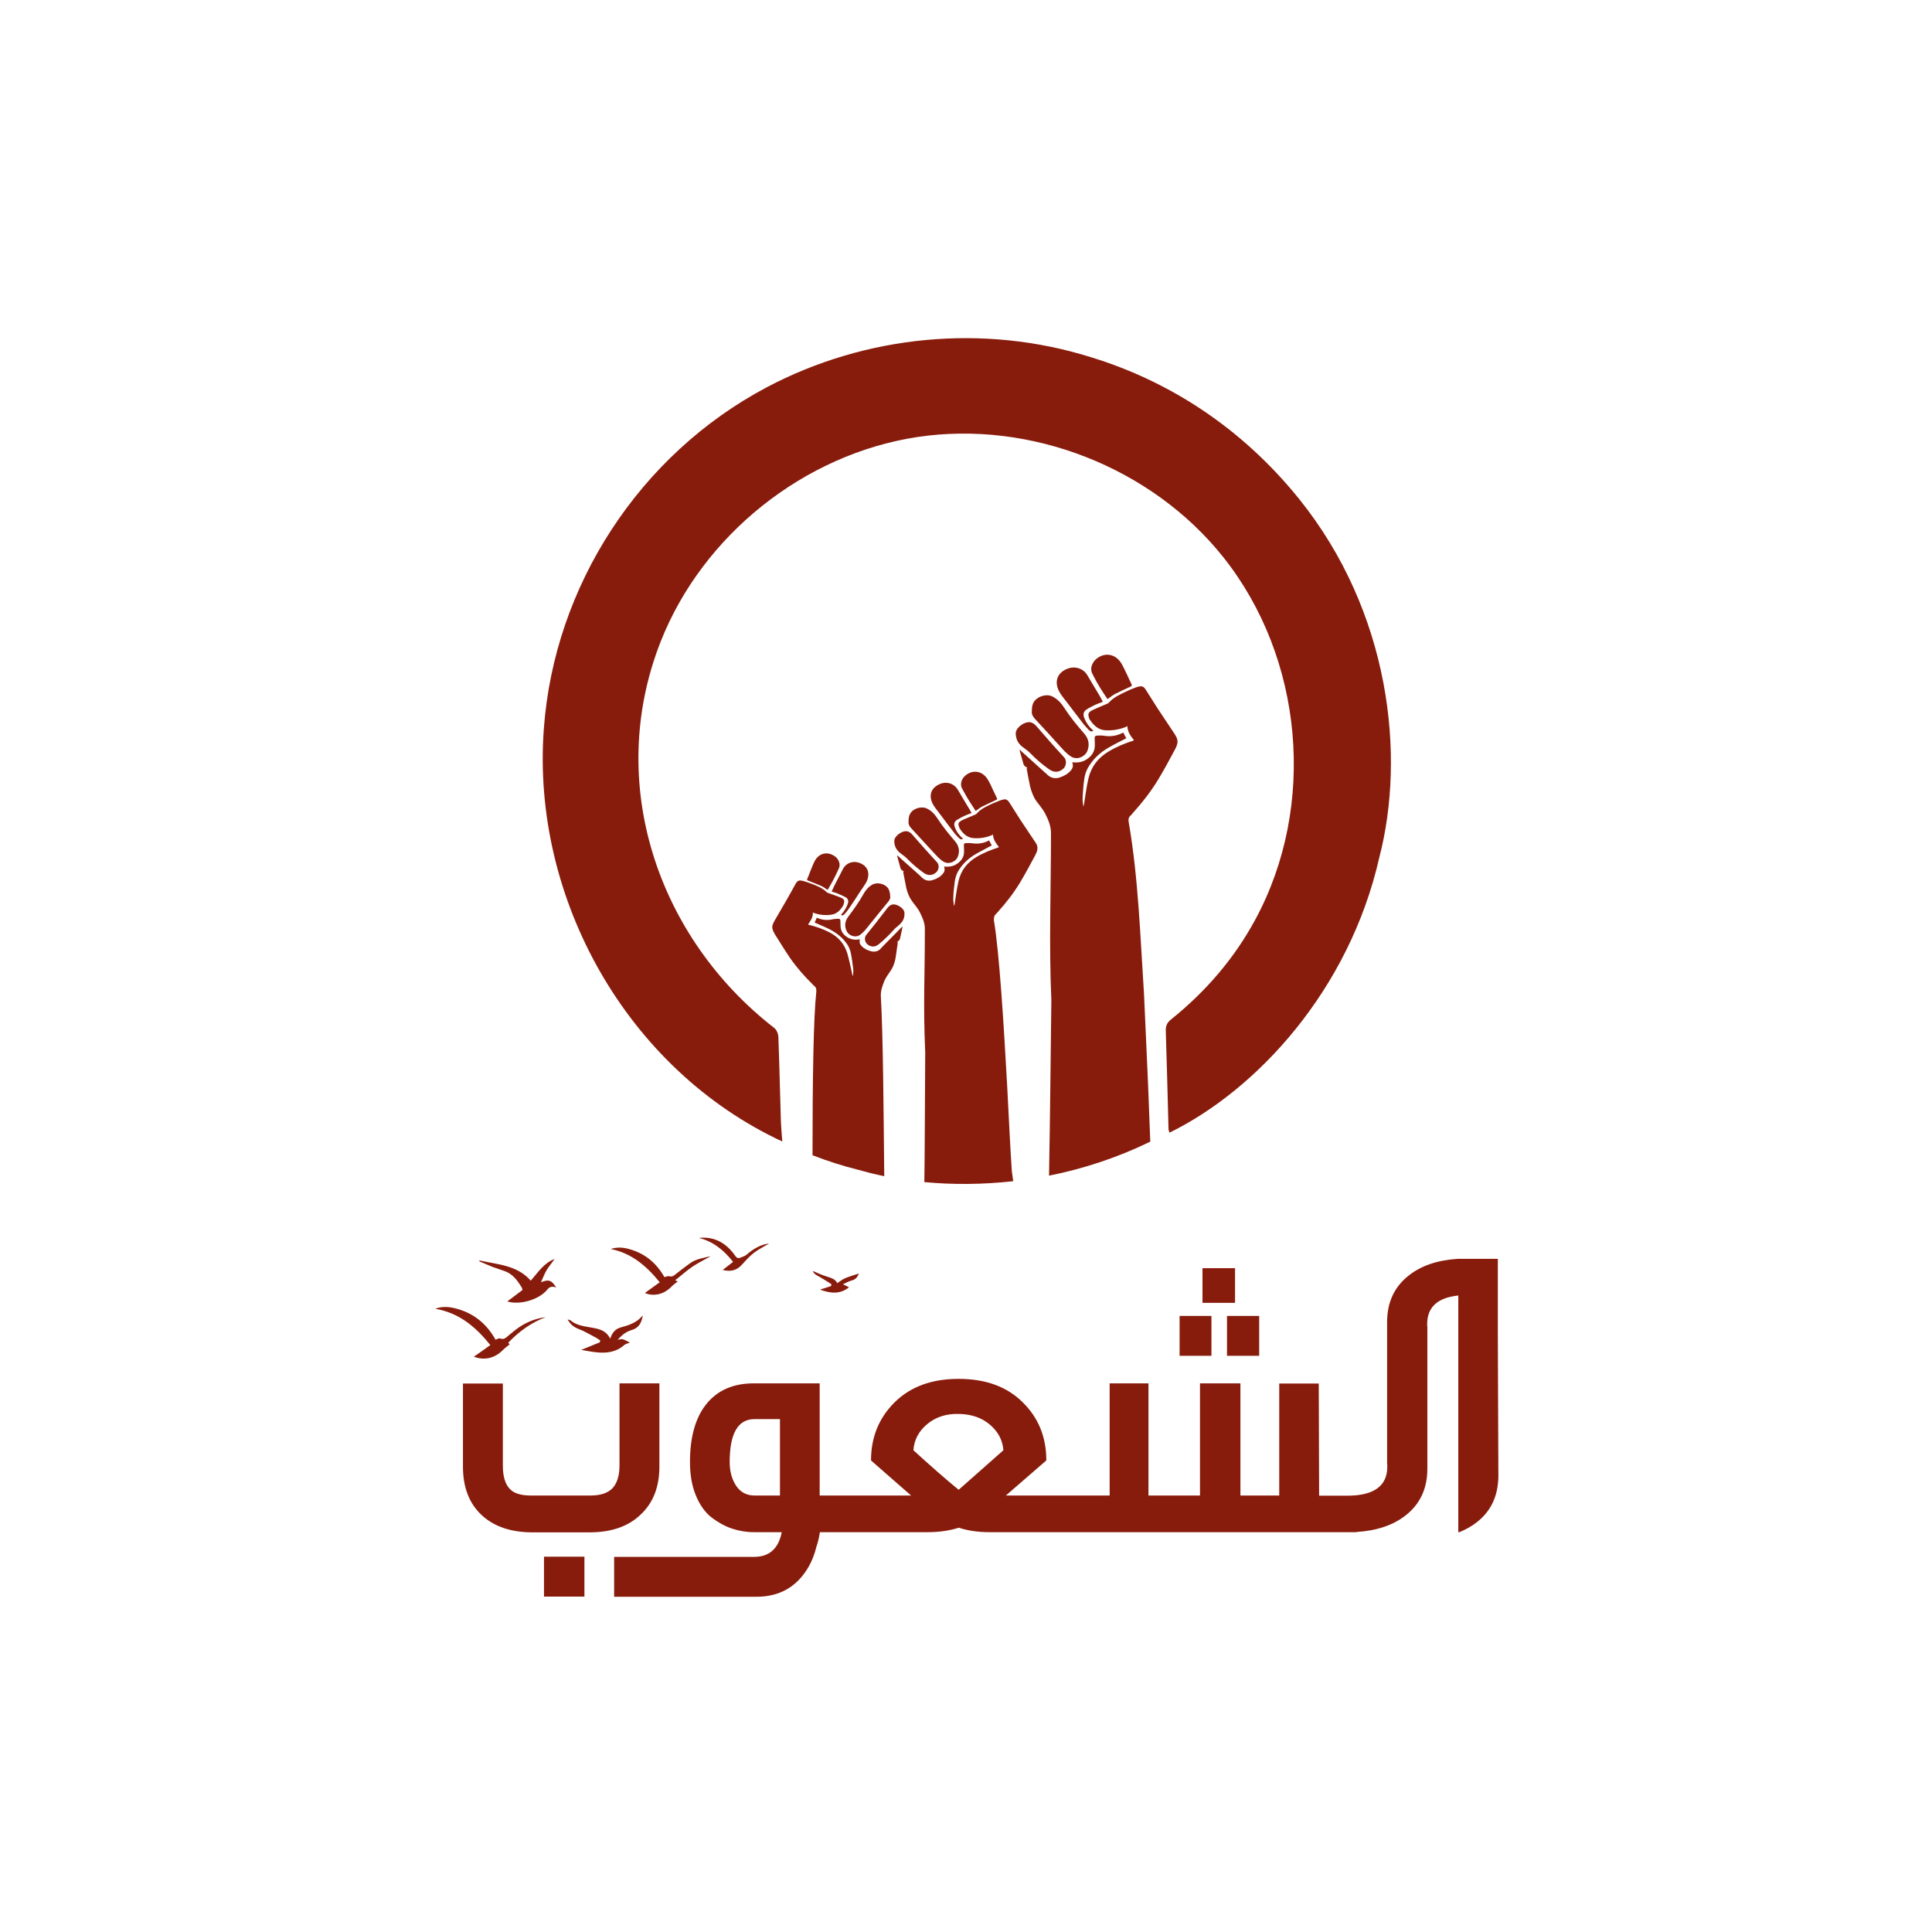 <?xml version="1.0" encoding="utf-8"?>
<!-- Generator: Adobe Illustrator 26.5.1, SVG Export Plug-In . SVG Version: 6.00 Build 0)  -->
<svg version="1.1" id="Layer_1" xmlns="http://www.w3.org/2000/svg" xmlns:xlink="http://www.w3.org/1999/xlink" x="0px" y="0px"
	 viewBox="0 0 1080 1080" style="enable-background:new 0 0 1080 1080;" xml:space="preserve">
<style type="text/css">
	.st0{fill:#881c0c;}
</style>
<g>
	<g>
		<path class="st0" d="M437.3,638.1c-0.3-4.5-0.7-8.3-0.8-12.1c-0.5-15.5-0.8-31.1-1.4-46.6c-0.1-1.5-0.8-3.3-1.9-4.4
			c-0.1-0.1-0.2-0.2-0.3-0.3c-65.4-50.7-94.6-137.2-63.6-216c23.5-59.6,80.2-104.8,143.5-114.4c63.3-9.5,130.9,16.9,170.9,67
			c45,56.4,52.4,139.1,18.1,202.6c-11.8,21.9-27.8,40.4-47.2,56c-2.4,1.9-3.1,3.9-2.9,6.9c0.6,18,1,36,1.5,54c0,0.8,0.3,1.5,0.5,2.4
			c49-24,100.5-79.8,117.3-153.7c14.9-57.2,6.1-137.4-44.8-200.6c-32.3-40.1-73.1-66-116.3-79.2c-59.8-18.8-125.9-12.5-181.3,16.8
			c-71,37.6-118.8,110.9-124.6,191C297,502.4,350.6,597.8,437.3,638.1z M632,455.9c0.4-0.3,0.7-0.7,1-1.1
			c5.3-5.9,10.2-12.1,14.3-18.8c3.4-5.6,6.5-11.4,9.6-17.2c0.6-1.1,1.1-2.3,1.3-3.6c0.3-2.2-1-4-2.1-5.7c-2.8-4.3-5.8-8.6-8.6-12.9
			c-2.4-3.7-4.7-7.4-7.1-11.2c-0.8-1.2-1.7-2-3.2-1.7c-0.8,0.1-1.6,0.3-2.3,0.6c-1.7,0.6-3.4,1.3-5,2.1c-3.6,1.7-7.3,3.3-10.1,6.4
			c-0.2,0.3-0.6,0.5-0.9,0.6c-2.4,1-4.8,2-7.2,3.1c-3.4,1.5-3.8,2.3-2.8,5.2c0.1,0.4,0.3,0.7,0.6,1c2,2.9,4.5,5.2,8.1,5.5
			c3.9,0.3,7.7-0.3,11.4-1.7c0.4-0.2,0.8-0.4,1.2-0.6c0.1,3.3,1.9,5.6,3.7,7.9c-0.2,0.1-0.4,0.2-0.6,0.3c-4.7,1.5-9.3,3.4-13.6,6
			c-5.9,3.5-9.8,8.6-11.3,15.2c-1.1,4.8-1.7,9.8-2.5,14.7c-0.1,0.3-0.2,0.6-0.3,0.9c-0.3-1.9-0.5-3.7-0.4-5.5
			c0.2-3.3,0.4-6.6,0.9-9.8c0.3-2.2,0.9-4.3,2-6.3c2.9-5.1,7-8.8,12-11.6c3.1-1.8,6.4-3.4,9.5-5c-0.5-1-1.1-2.1-1.7-3.2
			c-3.4,1.8-6.9,2.4-10.7,1.8c-1.3-0.2-2.7-0.2-4-0.1c-0.9,0-1.3,0.5-1.3,1.5c0.1,1.4,0.1,2.7,0.1,4.1c0,3.3-1.7,5.7-4.3,7.5
			c-2.4,1.7-5.2,2.2-8.2,1.8c0,0.4,0,0.6,0.1,0.9c0.4,1.4-0.1,2.7-1,3.7c-1.7,2-4,3.2-6.5,4c-2.1,0.6-4.1,0.3-5.9-1
			c-0.7-0.5-1.2-1.2-1.9-1.7c-3.7-3.4-7.5-6.7-11.2-10.1c-1.1-0.9-2.1-1.9-3.1-2.9c0,0.6,0.1,1.2,0.3,1.7c0.5,1.6,0.9,3.3,1.4,4.9
			c0.2,0.8,0.4,1.7,0.8,2.3c0.4,0.6,1.3,0.9,1.8,1.3c-0.4,0-0.4,0.4-0.3,1c0.6,3.1,1.1,6.2,1.8,9.3c0.7,2.8,1.7,5.6,3.3,8
			c1.8,2.5,3.9,4.8,5.3,7.6c1.7,3.4,3.1,6.7,3.1,10.7c0,30.8-1.2,62.5,0.2,93.2c0,0.3-0.2,19.7-0.5,43c-0.2,18.5-0.5,39.4-0.8,55.2
			c19-3.8,38.1-10,56.6-19c-0.7-20.3-1.7-43.7-2.5-60.4c-0.6-12.9-1-21.8-1-22.1c-2.1-31.9-3.1-64.3-8.5-95.8
			C630.7,458.5,630.7,457,632,455.9z M578.4,391.7c-1.3,1.6-1.6,3.6-1.6,5.9c-0.2,1.5,0.5,2.8,1.6,4.1c4.8,5.1,9.5,10.3,14.2,15.5
			c1.9,2.1,3.7,4.2,6.1,5.7c3.6,2.3,7.9-0.2,9-2.8c1.6-3.7,0.9-7.1-1.6-10c-4-4.6-7.8-9.2-11.1-14.3c-1.6-2.5-3.5-4.7-6.2-6.2
			C585.3,387.5,580.5,389.2,578.4,391.7z M597.3,373.6c-6.8,2.3-8.3,8.2-4.6,14c1.3,2,2.8,3.8,4.2,5.6c3,3.9,5.9,7.9,9,11.8
			c0.9,1.1,1.9,2.1,2.9,3.2c0.8,0.8,1.7,0.9,2.4,0.2c-2.3-1.9-4-4.3-5.1-7.1c-0.8-2-0.4-3.6,1.3-4.7c1.5-1,3.2-1.8,4.8-2.6
			c1.4-0.6,2.8-1.1,4.3-1.7c-0.7-1.3-1.3-2.5-2-3.7c-2.2-3.7-4.5-7.4-6.7-11.2C605.6,373.7,601.2,372.3,597.3,373.6z M573.1,404.1
			c-2.6,1-5.4,3.5-5.3,5.9c0.1,3.4,1.4,5.5,3.4,7.2c1.6,1.3,3.4,2.4,4.8,3.9c3.2,3.3,6.6,6.2,10.4,8.9c2.8,2,5.5,1.9,8-0.3
			c1.7-1.5,2-4.6,0.5-6.3c-5.2-5.6-10.3-11.4-15.3-17.2C577.7,404,575.9,403.1,573.1,404.1z M619.1,390.8c0.4-0.3,0.7-0.5,1-0.7
			c1-0.7,2-1.5,3.1-2.1c2.9-1.5,5.8-2.8,8.8-4.2c0.6-0.3,0.9-0.6,0.5-1.4c-0.8-1.5-1.5-3.2-2.2-4.7c-1.2-2.4-2.2-4.8-3.6-7.1
			c-3.3-5.2-9.3-6.1-13.9-2.2c-0.4,0.3-0.7,0.6-1,1c-1.3,1.6-2.1,3.6-1.7,5.7c0.2,1.1,0.9,2.2,1.4,3.2
			C613.7,382.7,616.4,386.8,619.1,390.8z M556.8,510.9c0.3-0.3,0.6-0.7,0.9-1c4.7-5.2,9-10.7,12.6-16.7c3-5,5.7-10.1,8.5-15.3
			c0.5-1,1-2.1,1.1-3.2c0.3-1.9-0.8-3.5-1.9-5c-2.5-3.8-5.1-7.6-7.6-11.4c-2.1-3.3-4.2-6.6-6.3-9.9c-0.7-1-1.5-1.8-2.9-1.5
			c-0.7,0.1-1.4,0.3-2,0.5c-1.5,0.6-3,1.2-4.4,1.8c-3.2,1.5-6.5,2.9-8.9,5.7c-0.2,0.2-0.5,0.4-0.8,0.5c-2.1,0.9-4.3,1.8-6.4,2.7
			c-3,1.4-3.4,2-2.4,4.6c0.1,0.3,0.3,0.6,0.5,0.9c1.7,2.6,4,4.6,7.2,4.9c3.4,0.3,6.9-0.2,10.1-1.5c0.4-0.1,0.7-0.3,1-0.5
			c0.1,2.9,1.7,4.9,3.3,7c-0.2,0.1-0.4,0.2-0.5,0.3c-4.2,1.4-8.3,3-12.1,5.3c-5.2,3.1-8.7,7.6-10,13.5c-1,4.3-1.5,8.7-2.2,13
			c0,0.3-0.2,0.5-0.3,0.8c-0.3-1.6-0.5-3.2-0.4-4.8c0.1-2.9,0.4-5.8,0.8-8.7c0.3-1.9,0.8-3.8,1.7-5.5c2.5-4.5,6.2-7.8,10.6-10.3
			c2.8-1.6,5.7-3,8.4-4.5c-0.5-0.9-1-1.9-1.5-2.8c-3,1.6-6.1,2.1-9.4,1.6c-1.2-0.2-2.4-0.1-3.6-0.1c-0.8,0-1.2,0.5-1.1,1.3
			c0.1,1.2,0.1,2.4,0.1,3.6c0,2.9-1.5,5-3.8,6.6c-2.1,1.5-4.6,1.9-7.3,1.6c0,0.3,0,0.5,0.1,0.8c0.4,1.3-0.1,2.4-0.9,3.3
			c-1.5,1.8-3.6,2.9-5.8,3.5c-1.9,0.6-3.6,0.3-5.2-0.9c-0.6-0.4-1.1-1-1.6-1.5c-3.3-3-6.6-5.9-10-8.9c-0.9-0.8-1.8-1.7-2.8-2.6
			c0,0.6,0.1,1,0.2,1.5c0.4,1.4,0.8,2.9,1.2,4.3c0.2,0.7,0.3,1.5,0.7,2.1c0.4,0.5,1.1,0.8,1.6,1.2c-0.4,0-0.4,0.4-0.3,0.9
			c0.6,2.7,1,5.5,1.6,8.2c0.6,2.5,1.5,5,3,7.1c1.5,2.3,3.5,4.2,4.7,6.8c1.5,3,2.8,6,2.7,9.4c0,27.3-1,41.5,0.2,68.7
			c0,0,0,7.8-0.1,18.5c-0.1,17.7-0.2,43.2-0.4,54c15.8,1.5,32.6,1.4,49.7-0.5c-0.3-2.6-0.8-5.2-0.8-5.7c-0.7-10.3-1.6-28-2.6-47.8
			c-1.9-34.3-4.4-74.6-7.4-92.3C555.6,513.2,555.6,511.9,556.8,510.9z M509.3,454.1c-1.1,1.4-1.5,3.2-1.4,5.2
			c-0.2,1.3,0.4,2.5,1.4,3.6c4.2,4.6,8.4,9.1,12.6,13.7c1.7,1.8,3.3,3.7,5.4,5c3.2,2,7-0.1,8-2.4c1.4-3.3,0.8-6.3-1.4-8.9
			c-3.5-4.1-6.9-8.2-9.8-12.7c-1.4-2.2-3.1-4.1-5.5-5.4C515.4,450.4,511.1,451.8,509.3,454.1z M526.1,438c-6,2.1-7.4,7.2-4.1,12.4
			c1.1,1.7,2.5,3.3,3.7,5c2.6,3.5,5.3,7,7.9,10.4c0.8,1,1.7,1.9,2.6,2.8c0.7,0.7,1.6,0.8,2.1,0.2c-2-1.7-3.6-3.8-4.5-6.3
			c-0.7-1.8-0.4-3.2,1.2-4.2c1.4-0.9,2.8-1.6,4.3-2.3c1.2-0.6,2.5-1,3.8-1.5c-0.6-1.1-1.1-2.2-1.8-3.2c-2-3.3-4-6.6-5.9-9.9
			C533.4,438.1,529.5,436.8,526.1,438z M504.6,465c-2.3,0.9-4.8,3.1-4.7,5.2c0.1,3.1,1.3,4.9,3,6.4c1.4,1.2,3,2.1,4.2,3.4
			c2.8,2.9,5.9,5.5,9.2,7.9c2.4,1.7,4.9,1.7,7.1-0.3c1.5-1.4,1.8-4.1,0.4-5.6c-4.6-5-9.2-10.1-13.6-15.2
			C508.7,465,507.1,464.1,504.6,465z M545.4,453.3c0.4-0.2,0.6-0.4,0.9-0.6c0.9-0.6,1.8-1.4,2.7-1.8c2.6-1.3,5.2-2.5,7.8-3.7
			c0.6-0.3,0.8-0.6,0.4-1.2c-0.7-1.4-1.3-2.8-2-4.2c-1-2.1-1.9-4.3-3.2-6.3c-2.9-4.6-8.2-5.4-12.3-2c-0.3,0.3-0.6,0.6-0.9,0.9
			c-1.2,1.4-1.8,3.2-1.5,5c0.2,1,0.8,1.9,1.3,2.8C540.6,446,543,449.7,545.4,453.3z M502.8,525.4c0.4-0.5,0.4-1.3,0.6-2
			c0.3-1.4,0.6-2.7,0.9-4.1c0.1-0.4,0.2-0.9,0.1-1.4c-0.8,0.8-1.6,1.7-2.4,2.5c-2.9,2.9-5.8,5.9-8.7,8.8c-0.5,0.5-0.9,1.1-1.4,1.5
			c-1.4,1.2-3,1.5-4.8,1.1c-2.1-0.5-4-1.4-5.5-3c-0.8-0.8-1.3-1.8-1-3c0-0.2,0-0.4,0-0.7c-2.5,0.4-4.8,0.2-6.8-1.1
			c-2.2-1.3-3.7-3.2-3.9-5.9c-0.1-1.1-0.1-2.2-0.1-3.3c0-0.8-0.4-1.2-1.1-1.2c-1.1,0-2.2,0.1-3.3,0.3c-3.1,0.7-6,0.4-8.8-0.9
			c-0.4,0.9-0.8,1.8-1.2,2.7c2.6,1.2,5.4,2.3,8,3.6c4.2,2.1,7.8,4.9,10.4,8.9c1,1.6,1.6,3.3,1.9,5c0.5,2.6,0.9,5.3,1.2,8
			c0.2,1.5,0.1,3-0.1,4.5c-0.1-0.2-0.2-0.5-0.3-0.7c-0.9-4-1.7-8-2.8-11.9c-1.6-5.4-5-9.3-10-11.9c-3.6-1.9-7.5-3.2-11.5-4.2
			c-0.2,0-0.3-0.1-0.5-0.2c1.4-2,2.8-4,2.7-6.7c0.3,0.1,0.7,0.3,1,0.4c3.1,1,6.3,1.3,9.4,0.8c2.9-0.4,4.9-2.4,6.4-4.9
			c0.2-0.3,0.3-0.6,0.4-0.9c0.7-2.4,0.4-3-2.5-4.1c-2-0.8-4-1.4-6.1-2.2c-0.3-0.1-0.6-0.2-0.8-0.4c-2.4-2.4-5.5-3.6-8.6-4.8
			c-1.4-0.5-2.8-1-4.2-1.4c-0.6-0.2-1.3-0.3-1.9-0.4c-1.2-0.1-2,0.6-2.6,1.6c-1.8,3.2-3.5,6.4-5.3,9.5c-2.1,3.7-4.3,7.3-6.4,11
			c-0.8,1.5-1.8,3-1.4,4.8c0.2,1,0.7,2,1.2,2.9c2.9,4.6,5.7,9.2,8.7,13.6c3.7,5.3,8,10.2,12.6,14.7c0.3,0.3,0.5,0.6,0.9,0.9
			c1.2,0.9,1.2,2,1.1,3.4c-0.8,7.5-1.3,19.5-1.6,33.4c-0.4,17.9-0.5,39-0.5,57.8c8.3,3.2,16.9,6,25.8,8.2c4.6,1.3,9.4,2.5,14.3,3.5
			c-0.2-16.7-0.3-36.6-0.6-54.8c-0.3-19-0.7-36-1.3-45.5c-0.2-3.2,0.8-6,2-8.9c1-2.4,2.7-4.3,4-6.5c1.3-2.1,1.9-4.4,2.3-6.7
			c0.4-2.6,0.7-5.1,1.1-7.7c0.1-0.5,0-0.8-0.3-0.8C501.8,526.2,502.5,525.9,502.8,525.4z M474.2,512.4c-1.9,2.5-2.3,5.4-0.8,8.3
			c1,2.1,4.7,3.9,7.5,1.8c1.9-1.4,3.3-3.2,4.7-5c3.6-4.5,7.2-8.9,10.9-13.4c0.9-1.1,1.4-2.2,1.1-3.4c-0.1-1.9-0.5-3.5-1.6-4.7
			c-1.8-2-5.8-3.1-8.7-1.3c-2.1,1.3-3.6,3.2-4.8,5.4C480.1,504.4,477.2,508.4,474.2,512.4z M479.6,482.1c-3.2-0.9-6.8,0.5-8.4,3.7
			c-1.6,3.2-3.3,6.3-4.9,9.5c-0.5,1-0.9,2-1.4,3.1c1.3,0.4,2.5,0.7,3.6,1.2c1.4,0.6,2.8,1.2,4.1,1.9c1.5,0.8,1.9,2.1,1.3,3.8
			c-0.8,2.3-2.1,4.3-3.8,6.1c0.5,0.5,1.3,0.4,1.9-0.3c0.8-0.9,1.6-1.8,2.2-2.7c2.3-3.3,4.5-6.7,6.7-10.1c1.1-1.6,2.2-3.2,3.2-4.8
			C486.8,488.4,485.3,483.7,479.6,482.1z M501,505.8c-2.3-0.7-3.7,0.2-5.1,2c-3.8,5-7.7,10-11.7,14.9c-1.2,1.4-0.8,4,0.7,5.2
			c2.1,1.7,4.4,1.6,6.5-0.2c2.9-2.4,5.6-5,8.1-7.8c1.1-1.3,2.5-2.2,3.7-3.4c1.5-1.5,2.5-3.2,2.4-6.1
			C505.6,508.4,503.2,506.5,501,505.8z M466.7,478.7c-4-2.9-8.8-1.9-11.2,2.5c-1,1.9-1.8,4-2.6,6c-0.5,1.3-1,2.7-1.6,4
			c-0.3,0.6-0.1,0.9,0.5,1.1c2.5,1,4.9,1.9,7.4,3c0.9,0.4,1.7,1,2.6,1.6c0.2,0.2,0.5,0.3,0.9,0.5c2-3.4,4-7,5.6-10.6
			c0.4-0.9,0.9-1.7,1-2.7c0.2-1.7-0.5-3.4-1.7-4.6C467.3,479.1,467,478.9,466.7,478.7z M368.6,819.8v-46.5h-22.3v45.9
			c0,5.6-1.3,9.8-3.8,12.6c-2.6,2.8-6.7,4.2-12.4,4.2h-33.5c-5.6,0-9.6-1.3-11.9-4c-2.4-2.7-3.6-6.9-3.6-12.7v-45.9h-22.3v46.5
			c0,11.4,3.4,20.4,10.3,26.9c6.9,6.5,16.4,9.8,28.7,9.8h32.2c12-0.1,21.4-3.4,28.2-10C365.2,840,368.6,831.1,368.6,819.8z
			 M304.1,892.5h22.6v-22.3h-22.6V892.5z M690.4,708.9h-18.2v19.4h18.2V708.9z M659.4,757.9h17.8v-22.3h-17.8V757.9z M703.9,735.6
			h-18v22.3h18V735.6z M837.3,745.4v-41.7h-22.2H815v0c-11.4,0.7-20.6,3.8-27.6,9.4c-8,6.3-12,15-12,25.9v79.6h0.1v1.3
			c0,10.8-7.5,16.2-22.4,16.2h-15.7l-0.2-62.7h-22.1V836h-21.7v-62.7h-22.6V836H642v-62.7h-21.7V836h-22.4h-5.7h-29.9l22.6-19.6
			c0-13.1-4.4-23.9-13.3-32.6c-8.8-8.7-20.7-13-35.7-13c-15,0-26.8,4.3-35.7,13c-8.8,8.7-13.3,19.5-13.3,32.6l22.4,19.6h-29.9h-5.5
			h-15.7v-62.7h-36.8c-11.4,0-20.2,3.8-26.4,11.4c-6.2,7.6-9.3,18.5-9.3,32.6c0,7.1,1.1,13.4,3.3,18.7c2.2,5.3,5.1,9.4,8.8,12.3
			c3.7,2.8,7.5,4.9,11.4,6.2c3.9,1.3,8,2,12.3,2h13.4h2.1c-1.8,9.2-7,13.8-15.4,13.8h-3.5h-74.8v22.3h79.6c10.9,0,19.6-4,25.9-12
			c3.5-4.4,6-9.6,7.5-15.7c0.9-2.6,1.6-5.4,2-8.4h15.8h5.5h39c6.2,0,12-0.8,17.4-2.5c5.1,1.7,10.9,2.5,17.3,2.5h39h5.7h155.2h5v-0.1
			c11.4-0.7,20.7-3.8,27.7-9.4c8-6.3,12-15,12-25.9v-79.6h-0.1v-1.3c0-9.5,5.8-14.8,17.4-16v101.5v30.8h0.6c3.6-1.5,6.9-3.3,9.8-5.6
			c7.4-5.8,11.3-13.6,11.9-23.3c0.1-0.9,0.1-1.7,0.1-2.6L837.3,745.4L837.3,745.4z M436,836h-14.2c-4.4,0-7.8-1.8-10.2-5.3
			c-2.4-3.6-3.7-8-3.7-13.4c0-16,4.6-24,13.9-24H436V836z M535.9,832.8c-7-5.7-15.4-13.1-25.3-22.1c0.4-5.7,2.9-10.6,7.7-14.6
			c4.8-4,10.7-5.9,17.7-5.7c7.1,0.1,13,2.2,17.5,6.1c4.6,4,7,8.7,7.4,14.2L535.9,832.8z M274.1,751.9c-3.3,2.4-6.3,4.5-9.2,6.5
			c5.9,2.3,11.8,0.8,16.2-3.7c1.1-1.2,2.5-2.1,3.8-3.2c-0.1-0.1-0.4-0.5-0.8-0.9c6-6.3,12.8-11.2,20.9-14.3
			c-6.2,0.8-11.8,3.2-16.7,7c-1.2,0.9-2.4,2-3.6,2.9c-1.5,1.1-2.7,3-5.1,2c-0.6-0.3-1.6,0.4-2.6,0.7c-5-9-12.4-15-22.4-17.5
			c-3.6-0.9-7.2-1.3-11.3,0.2C256.7,733.9,265.9,741.7,274.1,751.9z M281.6,710.4c4.9,1.5,7.6,5.3,10.1,9.4c0.2,0.3,0.2,0.7,0.4,1.3
			c-2.9,2.2-5.7,4.3-8.5,6.4c6.8,2.2,17.9-0.9,22.5-6.8c1.4-1.7,3-1.6,4.8-1c-2.6-4.1-4.1-4.7-8.5-2.9c1.2-2.6,2-4.9,3.3-7
			c1.3-2.1,2.9-3.9,4.3-6c-5.9,2.2-9.1,7.3-13.3,12.1c-7.6-8.7-18.5-9-28.6-11.3c-0.1,0.2-0.1,0.3-0.2,0.5c2.5,1,4.9,2.1,7.4,3.1
			C277.3,708.8,279.4,709.7,281.6,710.4z M353.1,743.5c4.2-1.2,5.6-4.3,6.2-8.2c-3.2,4.1-7.8,5.5-12.5,6.8c-3,0.9-4.6,3-5.7,6.2
			c-2.7-5.4-7.6-5.6-12.3-6.5c-3.4-0.6-6.8-1.2-9.6-3.5c-0.5-0.4-1.2-0.6-1.9-0.7c1.4,2.5,3.2,4.1,5.9,5.2c3.5,1.3,6.7,3.3,10,5
			c0.8,0.4,1.6,1.1,2.4,1.6c-0.1,0.3-0.3,0.7-0.4,1c-3.4,1.4-6.8,2.8-10.3,4.2c2.9,0.5,6,1.1,9,1.4c5.4,0.5,10.6-0.2,14.9-4
			c0.9-0.8,2.2-1,3.3-1.5c-4.2-2.2-4.2-2.2-6.8-1.5C347.6,746.2,350.1,744.4,353.1,743.5z M397.3,702.2c-4,1-8.2,1.5-11.6,4
			c-2.5,1.8-5,3.7-7.4,5.6c-1.3,1-2.3,2.2-4.3,1.6c-0.7-0.2-1.5,0.3-2.6,0.5c-4.4-7.8-10.8-13.2-19.5-15.6c-3.4-1-6.9-1.3-10.5-0.1
			c11.6,2.3,19.9,9.4,27.4,18.6c-3,2.2-5.8,4.1-8.3,6c4.9,2.1,10.7,0.8,14.9-3.6c0.9-1,2.1-1.7,3.5-2.9c-0.2-0.1-0.7-0.3-1.5-0.6
			c3.6-2.8,6.5-5.5,9.8-7.7C390.3,705.9,393.9,704.2,397.3,702.2z M414.8,706.9c2.1-2.3,4.2-4.7,6.7-6.6c2.6-2,5.7-3.5,8.5-5.2
			c-4.9,0.6-9,3.1-12.7,6.3c-0.9,0.8-2.2,1.1-3.3,1.6c-2.2,1-2.8-0.9-3.8-2.1c-4.9-6.4-11.2-9.8-19.5-8.9c8,2,13.9,6.8,19.1,13.4
			c-2,1.5-3.8,2.9-5.8,4.5C408.2,711,411.8,710.3,414.8,706.9z M480.1,711.9c-2.5,0.8-5.1,1.6-7.6,2.6c-1.5,0.6-2.9,1.8-4.5,2.8
			c-1-2.5-3.8-3-6.4-3.9c-2.5-0.8-4.8-1.9-7.2-2.9c0.5,1.6,2.1,2.4,3.8,3.3c2.3,1.3,4.4,2.7,6.6,4.1c-0.1,0.3-0.2,0.6-0.2,1
			c-2,0.7-4.1,1.3-6.2,2c5.5,2,11,2.9,16.2-1.3c-0.9-0.5-2-1-3.4-1.7c1.7-0.7,3.2-1.7,4.9-2.1C478.5,715.2,479.5,713.6,480.1,711.9z
			"/>
	</g>
</g>
</svg>
